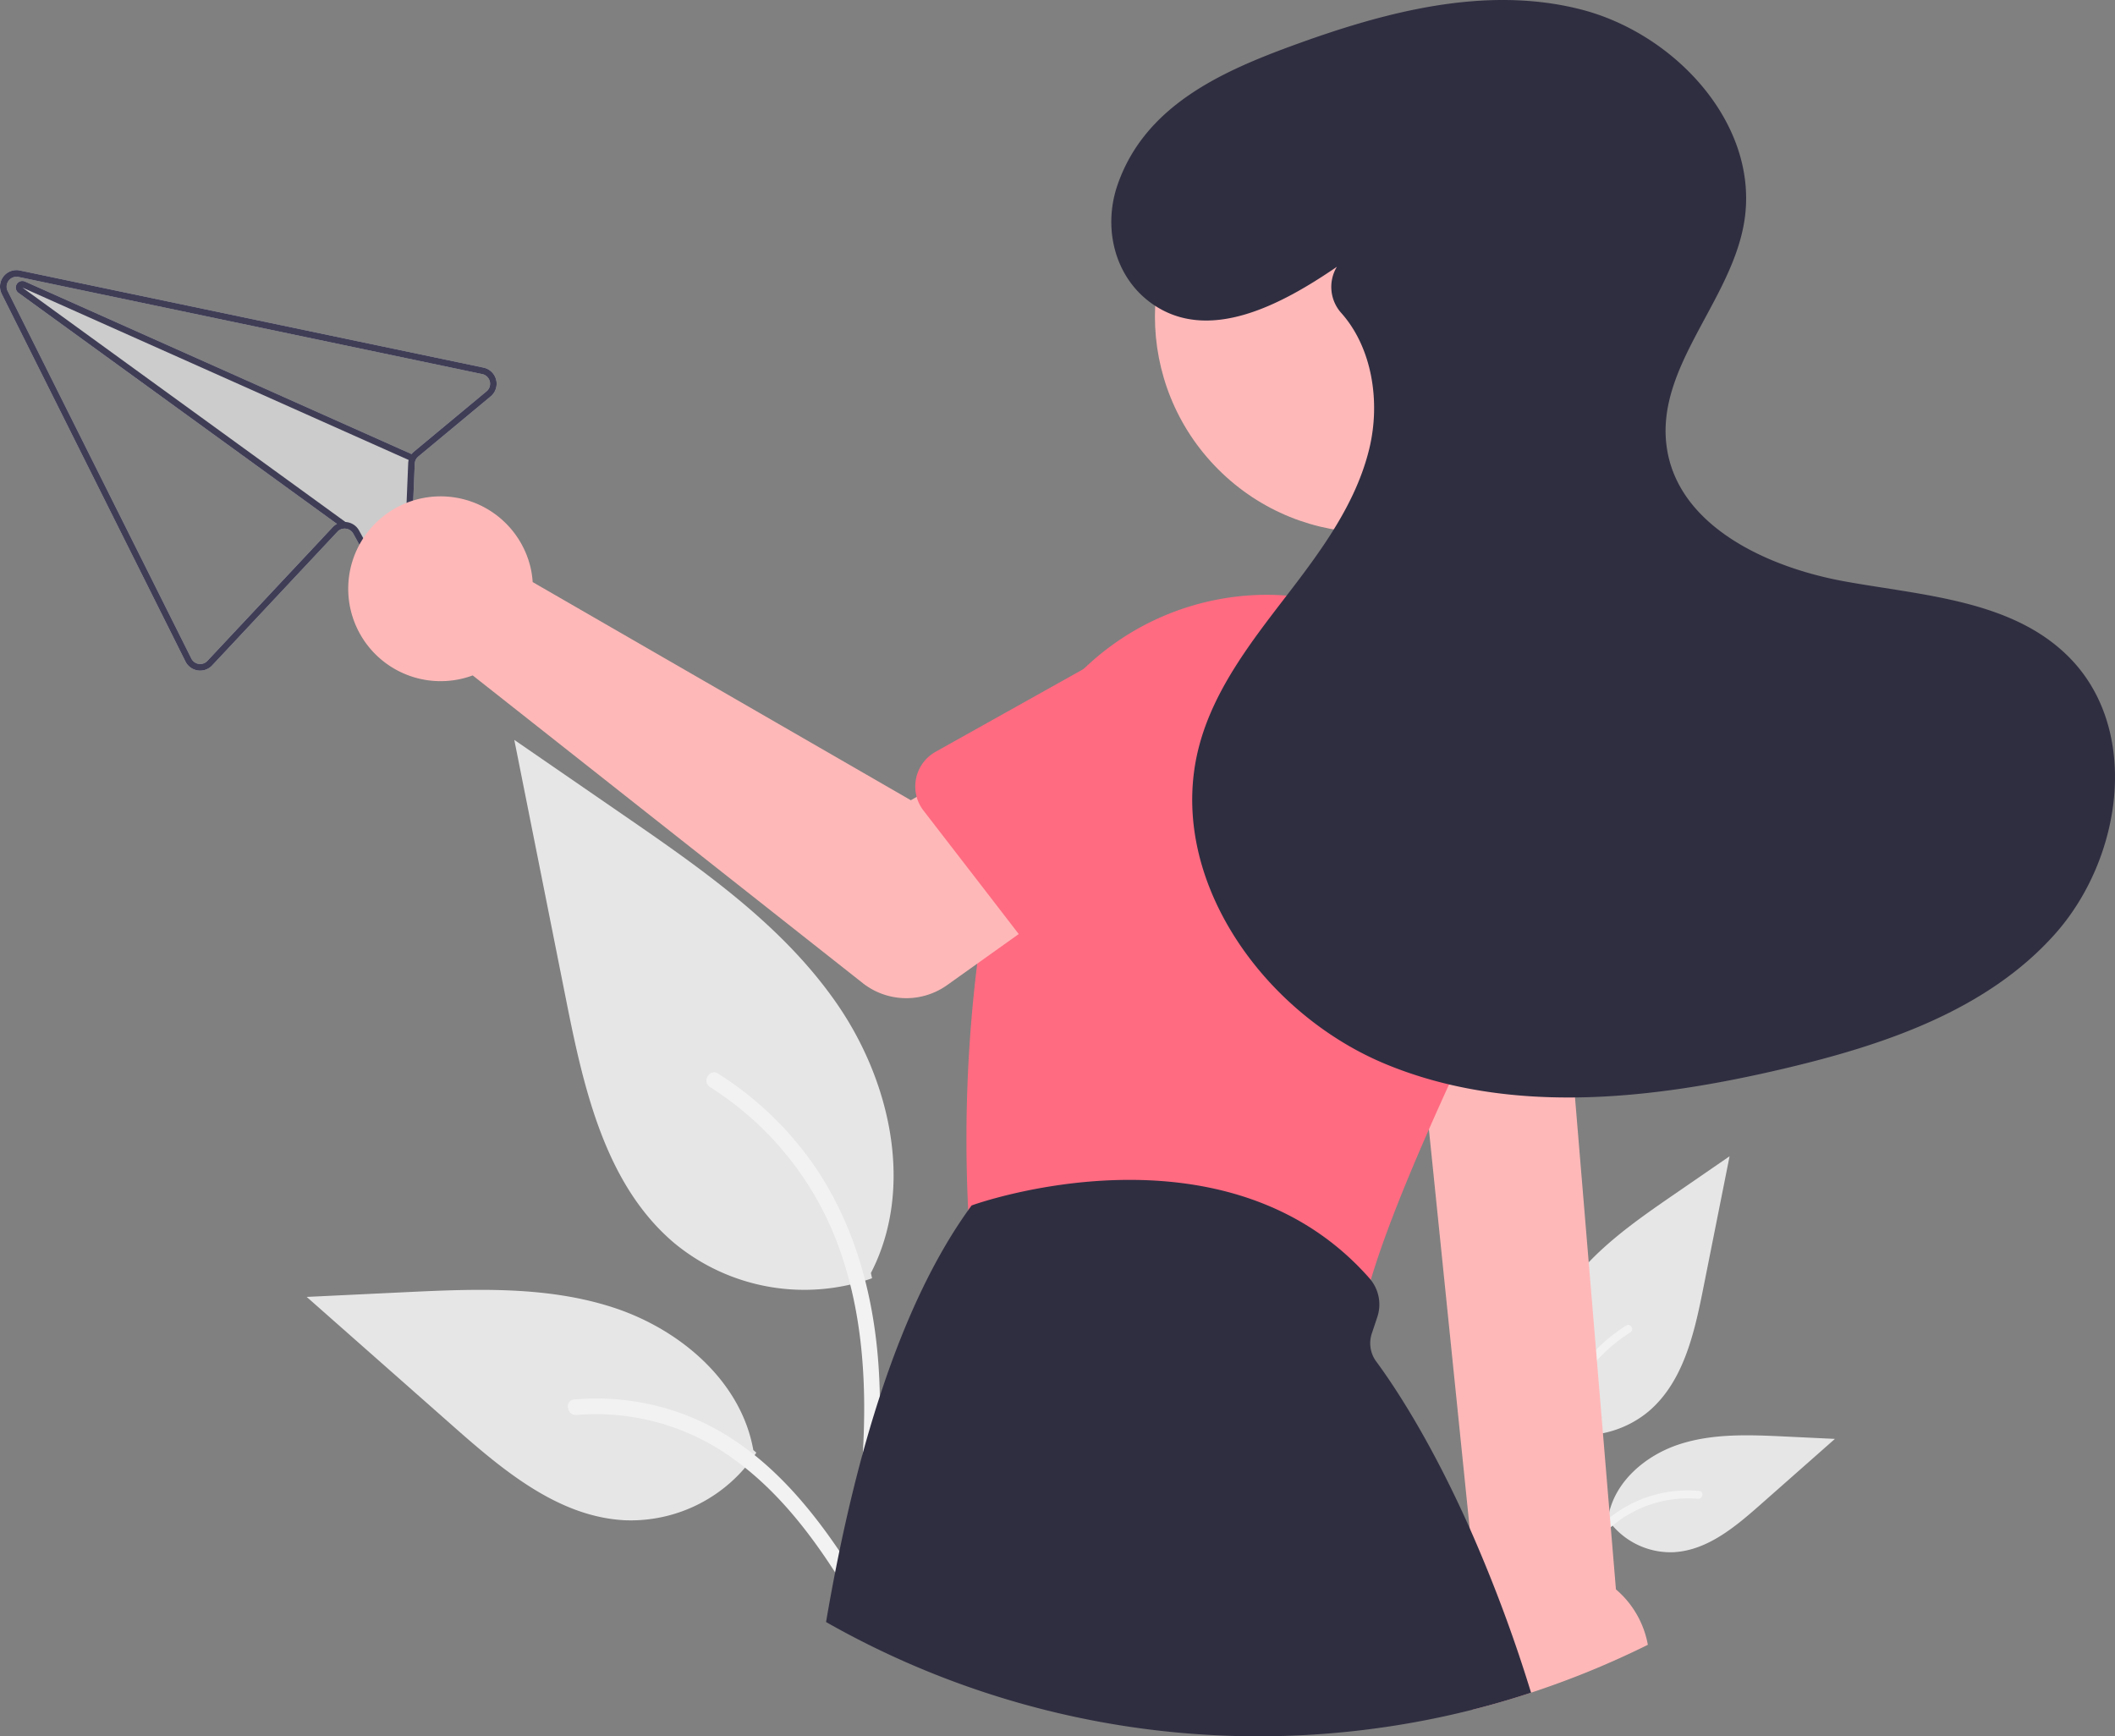 <svg xmlns="http://www.w3.org/2000/svg" width="426.645" height="350.252" viewBox="0 0 426.645 350.252">
  <rect x="0" y="0" width="426.645" height="350.252" fill="#808080" stroke="none"/>
  <g id="Group_2614" data-name="Group 2614" transform="translate(6348.742 1674.126)">
    <g id="Group_2613" data-name="Group 2613">
      <g id="undraw_messaging_fun_re_vic9" transform="translate(-6348.743 -1674.126)">
        <path id="Path_12356" data-name="Path 12356" d="M748.058,592.713a20.907,20.907,0,0,0,20.189-3.556c7.071-5.935,9.288-15.713,11.092-24.767l5.336-26.78L773.5,545.3c-8.033,5.531-16.248,11.24-21.81,19.252s-7.99,18.949-3.521,27.619" transform="translate(-435.777 -304.368)" fill="#e6e6e6"/>
        <path id="Path_12357" data-name="Path 12357" d="M749.723,642.4c-1.131-8.236-2.293-16.577-1.5-24.9.7-7.393,2.96-14.613,7.551-20.533a34.158,34.158,0,0,1,8.764-7.941c.876-.553,1.683.836.81,1.386a32.473,32.473,0,0,0-12.845,15.5c-2.8,7.113-3.245,14.866-2.764,22.422.291,4.569.909,9.109,1.531,13.642a.832.832,0,0,1-.561.988.808.808,0,0,1-.988-.561Z" transform="translate(-436.488 -321.634)" fill="#f2f2f2"/>
        <path id="Path_12358" data-name="Path 12358" d="M767.034,639.129a15.39,15.39,0,0,0,13.41,6.921c6.788-.322,12.447-5.06,17.542-9.558l15.068-13.3-9.973-.477c-7.172-.343-14.528-.663-21.359,1.548s-13.13,7.534-14.38,14.6" transform="translate(-442.908 -332.934)" fill="#e6e6e6"/>
        <path id="Path_12359" data-name="Path 12359" d="M745.746,664.079c5.442-9.629,11.754-20.331,23.033-23.751a25.7,25.7,0,0,1,9.688-1c1.029.089.772,1.674-.255,1.586a23.878,23.878,0,0,0-15.46,4.09,40.184,40.184,0,0,0-10.626,11.467c-1.76,2.68-3.336,5.473-4.912,8.262-.5.891-1.976.248-1.467-.654Z" transform="translate(-435.706 -338.577)" fill="#f2f2f2"/>
        <path id="Path_12360" data-name="Path 12360" d="M506.983,519.6a41.2,41.2,0,0,1-39.789-7.009c-13.936-11.7-18.306-30.968-21.861-48.812L434.816,411l22.016,15.159c15.833,10.9,32.022,22.153,42.984,37.943s15.748,37.346,6.94,54.433" transform="translate(-331.069 -261.745)" fill="#e6e6e6"/>
        <path id="Path_12361" data-name="Path 12361" d="M524.767,617.53c2.228-16.231,4.52-32.671,2.957-49.076-1.388-14.569-5.833-28.8-14.882-40.468a67.32,67.32,0,0,0-17.272-15.651c-1.727-1.09-3.317,1.647-1.6,2.732a64,64,0,0,1,25.315,30.544c5.511,14.018,6.4,29.3,5.447,44.19-.574,9.005-1.792,17.952-3.018,26.886a1.64,1.64,0,0,0,1.105,1.946,1.592,1.592,0,0,0,1.946-1.105Z" transform="translate(-350.734 -295.774)" fill="#f2f2f2"/>
        <path id="Path_12362" data-name="Path 12362" d="M462.387,611.079a30.332,30.332,0,0,1-26.429,13.641c-13.379-.635-24.532-9.972-34.572-18.837l-29.7-26.22,19.654-.941c14.134-.676,28.633-1.307,42.1,3.051s25.878,14.849,28.34,28.783" transform="translate(-309.817 -318.046)" fill="#e6e6e6"/>
        <path id="Path_12363" data-name="Path 12363" d="M516.881,660.253c-10.725-18.978-23.166-40.069-45.394-46.81a50.655,50.655,0,0,0-19.094-1.971c-2.027.175-1.521,3.3.5,3.125a47.06,47.06,0,0,1,30.47,8.061c8.592,5.848,15.281,13.978,20.943,22.6,3.468,5.281,6.575,10.786,9.682,16.284.993,1.757,3.9.489,2.891-1.289Z" transform="translate(-336.551 -329.167)" fill="#f2f2f2"/>
        <path id="Path_12364" data-name="Path 12364" d="M375.968,287.812l-92.344-19.347-1.2-.251a3.318,3.318,0,0,0-3.651,4.735l37.059,74.145a3.329,3.329,0,0,0,2.483,1.8,3.3,3.3,0,0,0,2.9-1.013l25.274-26.969a1.931,1.931,0,0,1,1.415-.628,2,2,0,0,1,1.784,1.023l5.267,9.6a3.241,3.241,0,0,0,3.639,1.642l.026-.006a3.246,3.246,0,0,0,2.554-3.1l.911-22.249a2.029,2.029,0,0,1,.2-.8,2.16,2.16,0,0,1,.519-.649l14.6-12.132a3.32,3.32,0,0,0-1.436-5.8Zm.592,4.784-14.6,12.132a3.273,3.273,0,0,0-.513.525l-77.977-34.807a1.158,1.158,0,0,0-.214-.074,1.328,1.328,0,0,0-1.093,2.371l64.221,46.59a3.182,3.182,0,0,0-.862.665l-25.274,26.969a1.99,1.99,0,0,1-3.23-.469l-37.059-74.144a2,2,0,0,1,2.191-2.839l1.229.258,92.316,19.34a1.994,1.994,0,0,1,.867,3.483Z" transform="translate(-278.419 -213.653)" fill="#ccc"/>
        <path id="Path_12365" data-name="Path 12365" d="M375.968,287.812l-92.344-19.347-1.2-.251a3.318,3.318,0,0,0-3.651,4.735l37.059,74.145a3.329,3.329,0,0,0,2.483,1.8,3.3,3.3,0,0,0,2.9-1.013l25.274-26.969a1.931,1.931,0,0,1,1.415-.628,2,2,0,0,1,1.784,1.023l5.267,9.6a3.241,3.241,0,0,0,3.639,1.642l.026-.006a3.246,3.246,0,0,0,2.554-3.1l.911-22.249a2.029,2.029,0,0,1,.2-.8,2.16,2.16,0,0,1,.519-.649l14.6-12.132a3.32,3.32,0,0,0-1.436-5.8Zm.592,4.784-14.6,12.132a3.273,3.273,0,0,0-.513.525,3.087,3.087,0,0,0-.35.556,3.179,3.179,0,0,0-.237.632l0,.006a3.139,3.139,0,0,0-.1.7l-.911,22.249a1.927,1.927,0,0,1-1.53,1.858l-.013,0a1.931,1.931,0,0,1-2.189-.978l-5.268-9.611a3.31,3.31,0,0,0-2.73-1.712h-.006c-.076,0-.151-.006-.225,0a3.228,3.228,0,0,0-1.5.383,3.181,3.181,0,0,0-.862.665l-25.274,26.969a1.99,1.99,0,0,1-3.23-.469l-37.059-74.144a2,2,0,0,1,2.191-2.839l1.229.258,92.316,19.34a1.994,1.994,0,0,1,.867,3.483Z" transform="translate(-278.419 -213.653)" fill="#3f3d56"/>
        <path id="Path_12366" data-name="Path 12366" d="M363.355,306.494l-.541,1.212-.339-.147v-.006l-77.915-34.773,65.169,47.286h.006l.173.131-.776,1.074L348,320.444l-64.221-46.59a1.328,1.328,0,0,1,1.093-2.371,1.159,1.159,0,0,1,.214.074l77.977,34.807Z" transform="translate(-280.034 -214.764)" fill="#3f3d56"/>
        <path id="Path_12367" data-name="Path 12367" d="M706.259,464.02l3.37,32.949.066.677,1,9.771,8.226,80.452v.013l1.6,15.609a18.614,18.614,0,0,0-1.651,2.66,19.159,19.159,0,0,0,.557,18.342q6.02-1.513,11.874-3.449a178.881,178.881,0,0,0,23.562-9.658,19.18,19.18,0,0,0-6.441-11.178l-8.259-99.231-.723-8.7-2.355-28.252Z" transform="translate(-422.449 -279.594)" fill="#ffb8b8"/>
        <circle id="Ellipse_2335" data-name="Ellipse 2335" cx="43.614" cy="43.614" r="43.614" transform="translate(214.912 63.845) rotate(-45)" fill="#ffb8b8"/>
        <path id="Path_12368" data-name="Path 12368" d="M572.654,490.748c.007.086.014.172.02.252a8,8,0,0,0,6.255,7.138l65.088,14.216a8.061,8.061,0,0,0,1.718.186,7.979,7.979,0,0,0,7.688-5.857c.139-.517.292-1.048.458-1.6v-.007c2.2-7.456,6.116-17.605,11.721-30.362q1.9-4.328,4.066-9.068c.266-.584.537-1.174.8-1.765q4.467-9.7,9.97-21a52.277,52.277,0,0,0,4.04-11.562,52.862,52.862,0,0,0-2.673-31.6,52.194,52.194,0,0,0-2.886-5.937,53.106,53.106,0,0,0-42.017-26.74c-1.373-.113-2.74-.166-4.113-.166a53.4,53.4,0,0,0-36.809,14.939A52.12,52.12,0,0,0,583.042,402.1c-.172.484-.332.975-.491,1.466a197.377,197.377,0,0,0-5.891,23.7c-.882,4.756-1.6,9.446-2.176,14.017a289.2,289.2,0,0,0-1.831,49.466Z" transform="translate(-377.356 -246.892)" fill="#ff6b81"/>
        <path id="Path_12369" data-name="Path 12369" d="M529.618,633.986a176.478,176.478,0,0,0,130.343,17.7q6.02-1.512,11.874-3.449a296.782,296.782,0,0,0-12.377-33.161v-.013c-7.974-17.877-15.3-28.816-18.866-33.645a6.2,6.2,0,0,1-.882-5.632l1.108-3.323a7.974,7.974,0,0,0-1.307-7.483v-.007c-.073-.093-.153-.186-.232-.279-29-33.035-79.543-15.012-80.054-14.826l-.252.093-.159.219c-.173.239-.345.471-.511.716C544.6,570.1,535.489,599.617,529.618,633.986Z" transform="translate(-362.983 -306.786)" fill="#2f2e41"/>
        <path id="Path_12370" data-name="Path 12370" d="M421.1,351.319a18.688,18.688,0,0,1,.425,2.912l76.281,44.006,18.541-10.674,19.766,25.876L505.13,435.527a14.206,14.206,0,0,1-17.044-.415l-78.659-62.055A18.64,18.64,0,1,1,421.1,351.319Z" transform="translate(-314.068 -236.811)" fill="#ffb8b8"/>
        <path id="Path_12371" data-name="Path 12371" d="M557.025,411.415v.007a7.962,7.962,0,0,0,1.38,2.753l13.015,16.862,6.2,8.047,5.44,7.045a7.989,7.989,0,0,0,12.08.663L614.9,426.281l8.153-8.471a22.192,22.192,0,0,0-27.211-35.065l-5.094,2.846-29.911,16.73a8.007,8.007,0,0,0-3.807,9.095Z" transform="translate(-372.114 -250.664)" fill="#ff6b81"/>
        <path id="Path_12372" data-name="Path 12372" d="M687.042,430.974l1.247,39.834.006.252a7.988,7.988,0,0,0,9.407,7.615l5.4-.975,1.38-.252h.006l4.484-.809,23.874-4.312,4.571-.823a8,8,0,0,0,6.149-10.421L730.69,422.961a22.189,22.189,0,1,0-43.649,8.013Z" transform="translate(-415.855 -259.649)" fill="#ff6b81"/>
        <path id="Path_12373" data-name="Path 12373" d="M661.873,239.814c-11.21,7.672-25.928,15.559-37.377,7.388-7.518-5.365-9.886-15.3-6.838-24.017,5.482-15.677,20.544-22.579,34.947-27.869,18.724-6.878,39.112-12.349,58.441-7.424s36.413,23.64,32.923,43.28c-2.806,15.794-17.7,28.935-15.589,44.837,2.129,16,20.126,24.427,36.015,27.287s33.669,3.779,45.087,15.192c14.567,14.559,10.929,40.581-2.778,55.953s-34.39,22.339-54.433,27.076c-26.555,6.276-55.277,9.574-80.5-.841s-44.847-38.452-37.541-64.743c3.086-11.105,10.356-20.49,17.382-29.627s14.14-18.691,16.82-29.9c2.233-9.342.58-20.188-5.615-27.2a7.879,7.879,0,0,1-1.055-9.21Z" transform="translate(-392.187 -186)" fill="#2f2e41"/>
      </g>
    </g>
  </g>
</svg>
